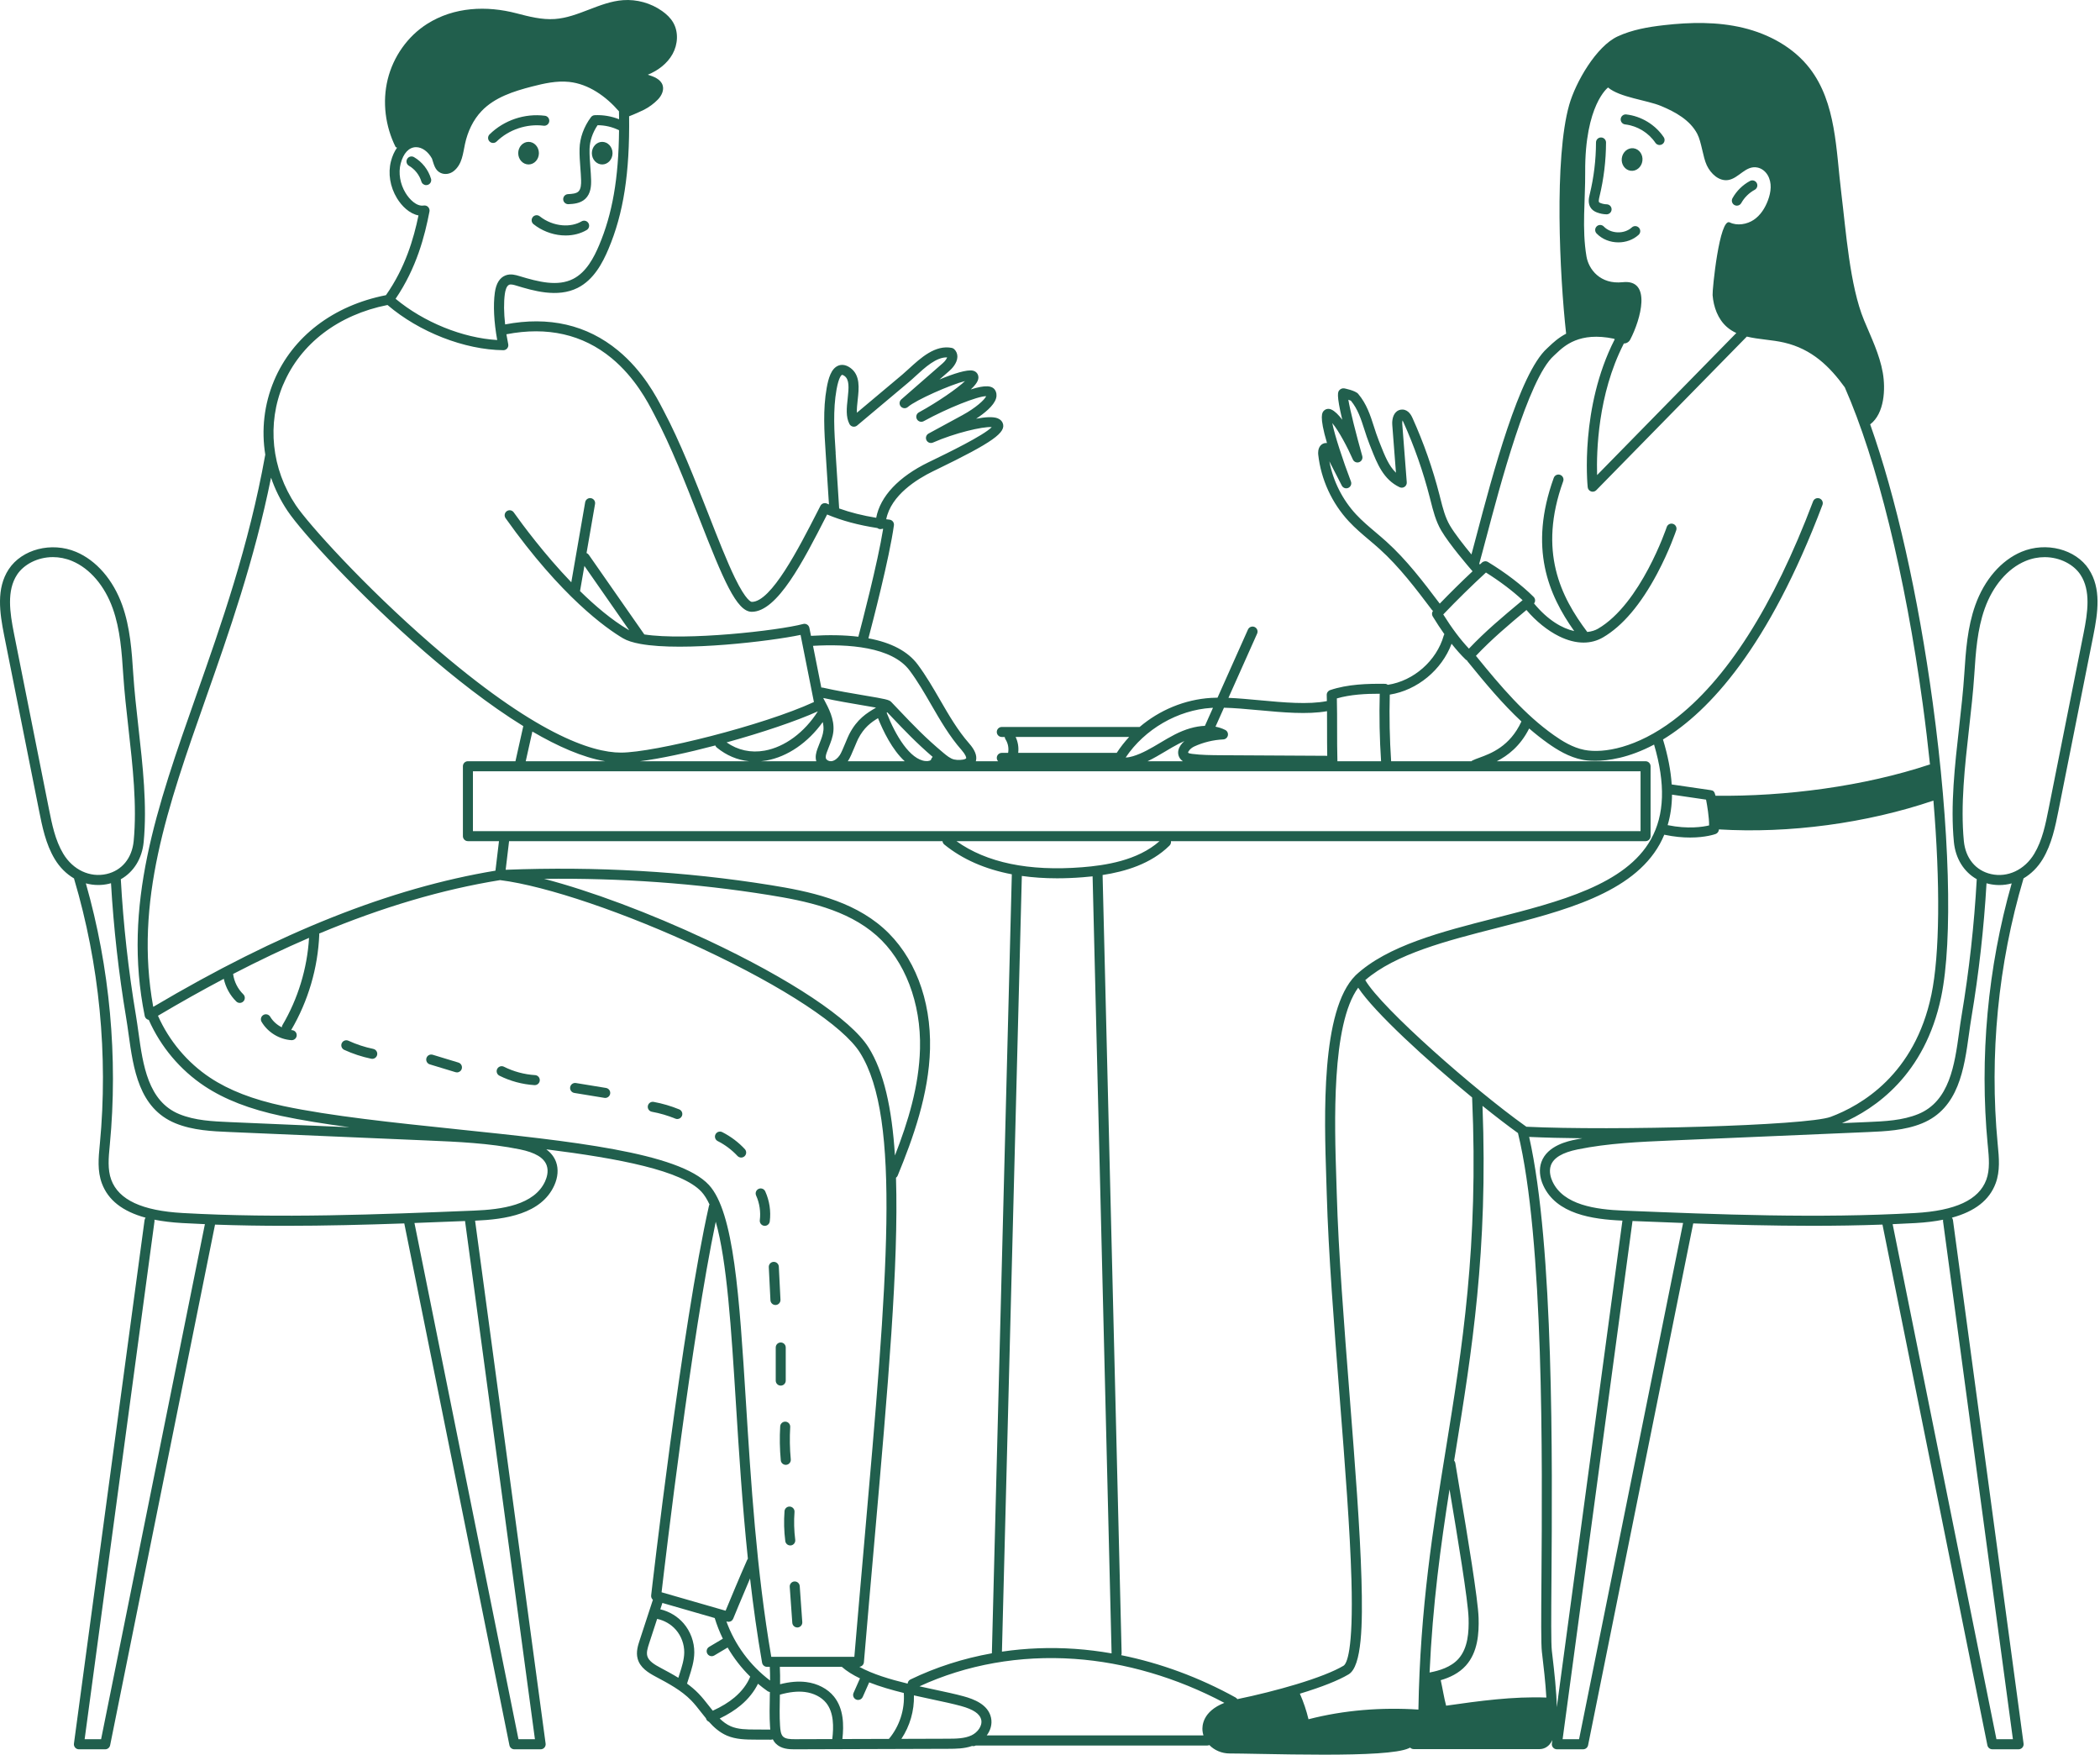 <?xml version="1.0" encoding="UTF-8"?> <svg xmlns="http://www.w3.org/2000/svg" width="316" height="264" viewBox="0 0 316 264" fill="none"><path d="M90.617 24.744C91.476 24.744 92.173 23.983 92.173 23.045C92.173 22.106 91.476 21.345 90.617 21.345C89.757 21.345 89.061 22.106 89.061 23.045C89.061 23.983 89.757 24.744 90.617 24.744Z" fill="#215F4D"></path><path d="M81.092 23.045C81.092 22.107 80.395 21.345 79.535 21.345C78.676 21.345 77.98 22.107 77.98 23.045C77.98 23.982 78.676 24.744 79.535 24.744C80.395 24.744 81.092 23.982 81.092 23.045Z" fill="#215F4D"></path><path d="M74.2 21.509C74.392 21.509 74.581 21.436 74.728 21.294C76.554 19.501 79.267 18.587 81.804 18.913C82.219 18.967 82.597 18.675 82.648 18.26C82.7 17.846 82.41 17.467 81.996 17.416C78.964 17.027 75.852 18.076 73.672 20.216C73.374 20.509 73.369 20.985 73.662 21.283C73.809 21.433 74.003 21.509 74.2 21.509Z" fill="#215F4D"></path><path d="M80.165 32.671C79.906 32.997 79.957 33.471 80.284 33.73C81.482 34.686 82.987 35.282 84.517 35.404C84.719 35.419 84.915 35.427 85.112 35.427C86.277 35.427 87.36 35.147 88.279 34.608C88.639 34.396 88.758 33.935 88.546 33.575C88.333 33.215 87.872 33.096 87.512 33.306C86.72 33.772 85.7 33.982 84.636 33.896C83.403 33.798 82.192 33.318 81.224 32.547C80.897 32.287 80.423 32.339 80.162 32.666L80.165 32.671Z" fill="#215F4D"></path><path d="M64.853 26.884C64.449 25.532 63.52 24.351 62.3 23.641C61.94 23.431 61.477 23.553 61.27 23.913C61.06 24.273 61.182 24.734 61.541 24.944C62.432 25.462 63.111 26.327 63.408 27.314C63.507 27.641 63.807 27.853 64.131 27.853C64.203 27.853 64.276 27.843 64.348 27.822C64.747 27.703 64.975 27.283 64.856 26.882L64.853 26.884Z" fill="#215F4D"></path><path d="M56.168 157.813C54.881 157.546 53.623 157.132 52.429 156.583C52.051 156.409 51.603 156.575 51.427 156.953C51.251 157.331 51.42 157.779 51.798 157.956C53.095 158.551 54.462 159.002 55.86 159.292C55.912 159.303 55.964 159.308 56.015 159.308C56.365 159.308 56.678 159.062 56.753 158.707C56.839 158.297 56.575 157.899 56.168 157.813Z" fill="#215F4D"></path><path d="M68.979 159.869L65.111 158.693C64.713 158.571 64.29 158.797 64.169 159.196C64.047 159.595 64.272 160.017 64.671 160.139L68.539 161.315C68.612 161.338 68.687 161.348 68.759 161.348C69.083 161.348 69.383 161.139 69.482 160.812C69.603 160.413 69.378 159.991 68.979 159.869Z" fill="#215F4D"></path><path d="M80.517 161.758C78.898 161.657 77.278 161.222 75.828 160.494C75.455 160.308 75.002 160.458 74.815 160.831C74.629 161.204 74.779 161.657 75.152 161.844C76.781 162.66 78.603 163.152 80.423 163.263C80.439 163.263 80.455 163.263 80.47 163.263C80.866 163.263 81.198 162.955 81.223 162.556C81.249 162.139 80.933 161.782 80.517 161.756V161.758Z" fill="#215F4D"></path><path d="M91.195 163.688L86.663 162.947C86.252 162.88 85.864 163.159 85.796 163.571C85.729 163.983 86.008 164.372 86.42 164.439L90.951 165.18C90.993 165.188 91.034 165.19 91.073 165.19C91.435 165.19 91.756 164.926 91.816 164.556C91.883 164.144 91.603 163.755 91.192 163.688H91.195Z" fill="#215F4D"></path><path d="M102.204 166.911C100.969 166.406 99.677 166.027 98.364 165.786C97.955 165.711 97.561 165.983 97.486 166.393C97.411 166.802 97.683 167.196 98.092 167.271C99.304 167.494 100.495 167.843 101.634 168.307C101.727 168.346 101.823 168.364 101.919 168.364C102.216 168.364 102.499 168.188 102.618 167.895C102.776 167.509 102.592 167.069 102.206 166.911H102.204Z" fill="#215F4D"></path><path d="M112.078 172.889C111.102 171.843 109.957 170.983 108.681 170.335C108.308 170.146 107.855 170.296 107.666 170.667C107.477 171.04 107.627 171.493 107.997 171.682C109.116 172.25 110.118 173.003 110.975 173.921C111.122 174.079 111.324 174.161 111.526 174.161C111.71 174.161 111.896 174.094 112.041 173.959C112.347 173.674 112.362 173.198 112.078 172.892V172.889Z" fill="#215F4D"></path><path d="M114.333 183.583C114.282 183.997 114.574 184.373 114.988 184.427C115.02 184.433 115.053 184.433 115.084 184.433C115.46 184.433 115.783 184.153 115.832 183.772C116.027 182.231 115.791 180.666 115.152 179.252C114.981 178.871 114.533 178.702 114.155 178.873C113.774 179.044 113.606 179.493 113.777 179.871C114.295 181.016 114.491 182.334 114.333 183.583Z" fill="#215F4D"></path><path d="M115.685 190.647L115.933 195.626C115.954 196.03 116.288 196.344 116.687 196.344C116.7 196.344 116.712 196.344 116.725 196.344C117.142 196.323 117.463 195.968 117.443 195.551L117.194 190.572C117.173 190.155 116.821 189.837 116.402 189.855C115.985 189.875 115.664 190.23 115.685 190.647Z" fill="#215F4D"></path><path d="M116.729 202.737V207.719C116.729 208.136 117.065 208.473 117.482 208.473C117.899 208.473 118.235 208.136 118.235 207.719V202.737C118.235 202.32 117.899 201.983 117.482 201.983C117.065 201.983 116.729 202.32 116.729 202.737Z" fill="#215F4D"></path><path d="M117.401 214.604C117.3 216.298 117.331 218.019 117.489 219.71C117.525 220.101 117.854 220.394 118.24 220.394C118.263 220.394 118.286 220.394 118.312 220.391C118.727 220.353 119.032 219.985 118.993 219.57C118.84 217.954 118.812 216.314 118.908 214.695C118.931 214.278 118.615 213.92 118.198 213.897C117.787 213.871 117.424 214.19 117.401 214.607V214.604Z" fill="#215F4D"></path><path d="M118.051 227.37C117.937 228.865 117.976 230.375 118.167 231.862C118.217 232.243 118.54 232.52 118.916 232.52C118.947 232.52 118.981 232.52 119.012 232.515C119.426 232.463 119.716 232.085 119.664 231.67C119.488 230.285 119.449 228.875 119.555 227.484C119.586 227.07 119.276 226.707 118.859 226.673C118.442 226.64 118.082 226.953 118.048 227.37H118.051Z" fill="#215F4D"></path><path d="M118.836 238.742L119.222 244.159C119.25 244.555 119.581 244.861 119.972 244.861C119.991 244.861 120.009 244.861 120.027 244.861C120.444 244.833 120.754 244.47 120.726 244.056L120.34 238.639C120.312 238.222 119.952 237.911 119.535 237.939C119.118 237.968 118.807 238.331 118.836 238.745V238.742Z" fill="#215F4D"></path><path d="M245.811 22.309C244.954 22.198 244.165 22.866 244.043 23.799C243.921 24.732 244.517 25.581 245.374 25.693C246.231 25.804 247.021 25.136 247.142 24.203C247.264 23.271 246.668 22.421 245.811 22.309Z" fill="#215F4D"></path><path d="M244.541 18.719C246.366 18.928 248.07 19.962 249.097 21.485C249.242 21.7 249.481 21.819 249.724 21.819C249.869 21.819 250.017 21.778 250.146 21.69C250.49 21.457 250.584 20.988 250.351 20.641C249.079 18.755 246.972 17.475 244.714 17.219C244.3 17.169 243.927 17.47 243.878 17.882C243.831 18.296 244.129 18.669 244.541 18.719Z" fill="#215F4D"></path><path d="M240.333 31.972C240.783 32.143 241.254 32.236 241.736 32.247C241.741 32.247 241.749 32.247 241.754 32.247C242.163 32.247 242.497 31.92 242.507 31.511C242.518 31.094 242.189 30.749 241.772 30.739C241.461 30.731 241.159 30.672 240.869 30.56C240.69 30.493 240.635 30.446 240.623 30.428C240.547 30.34 240.568 30.055 240.682 29.586C241.329 26.921 241.661 24.18 241.669 21.439C241.669 21.022 241.332 20.683 240.915 20.683C240.485 20.683 240.159 21.019 240.159 21.436C240.154 24.061 239.835 26.682 239.217 29.231C239.092 29.742 238.862 30.692 239.476 31.412C239.745 31.726 240.094 31.884 240.333 31.975V31.972Z" fill="#215F4D"></path><path d="M240.268 34.057C239.968 34.344 239.958 34.824 240.245 35.124C241.099 36.015 242.314 36.466 243.528 36.466C244.636 36.466 245.742 36.09 246.573 35.331C246.881 35.049 246.902 34.572 246.619 34.264C246.337 33.956 245.861 33.935 245.553 34.217C244.413 35.261 242.402 35.194 241.332 34.08C241.045 33.779 240.566 33.769 240.266 34.057H240.268Z" fill="#215F4D"></path><path d="M260.993 30.85C261.11 30.915 261.234 30.943 261.358 30.943C261.625 30.943 261.881 30.803 262.019 30.555C262.482 29.718 263.199 29.011 264.041 28.557C264.408 28.361 264.546 27.902 264.349 27.537C264.152 27.169 263.694 27.032 263.329 27.229C262.233 27.817 261.299 28.736 260.698 29.824C260.496 30.189 260.628 30.648 260.993 30.85Z" fill="#215F4D"></path><path d="M314.319 85.636C312.333 82.621 307.883 81.473 304.188 83.022C301.13 84.305 298.596 87.232 297.234 91.053C296.038 94.413 295.805 97.97 295.579 101.407C295.411 103.99 295.113 106.622 294.803 109.409C294.153 115.181 293.482 121.147 294.013 126.678C294.254 129.18 295.525 131.19 297.454 132.278C297.073 139.141 296.304 146.062 295.165 152.847C295.03 153.652 294.916 154.476 294.795 155.352C294.124 160.196 293.363 165.688 288.656 167.615C286.274 168.592 283.607 168.706 281.028 168.817L277.173 168.983C282.152 166.838 289.661 161.724 292.102 149.982C293.873 141.469 293.386 124.515 290.831 105.731C288.622 89.494 285.282 74.738 281.417 63.848C283.574 62.211 283.744 58.514 283.315 56.074C282.831 53.32 281.572 50.776 280.5 48.196C278.336 42.994 277.766 34.637 277.072 29.044C276.27 22.56 276.319 15.48 272.334 10.302C269.898 7.136 266.18 5.116 262.296 4.183C258.413 3.251 254.348 3.334 250.379 3.787C247.999 4.059 245.602 4.471 243.429 5.473C240.201 6.96 237.099 12.367 236.131 15.765C233.842 23.814 234.686 41.404 235.665 50.203C234.492 50.818 233.686 51.577 233.119 52.113C233.003 52.221 232.899 52.323 232.801 52.411C228.612 56.169 224.568 71.505 222.152 80.668C221.88 81.699 221.634 82.634 221.419 83.421C220.337 82.113 218.91 80.31 218.18 79.069C217.461 77.844 217.108 76.443 216.733 74.961L216.609 74.471C215.596 70.513 214.229 66.617 212.549 62.894C212.409 62.586 211.987 61.651 211.04 61.62C210.651 61.607 210.296 61.755 210.03 62.034C209.452 62.638 209.481 63.638 209.504 63.931L210.058 71.124C208.973 70.08 208.362 68.531 207.723 66.915C207.643 66.71 207.56 66.503 207.479 66.298C207.195 65.591 206.964 64.866 206.739 64.166C206.203 62.493 205.649 60.762 204.373 59.257C203.943 58.752 202.286 58.431 202.27 58.431C201.998 58.392 201.727 58.496 201.545 58.703C201.328 58.952 201.053 59.268 201.978 63.153C201.429 62.425 200.864 61.85 200.334 61.617C199.932 61.441 199.521 61.501 199.233 61.778C198.974 62.027 198.459 62.516 199.681 66.656C199.627 66.651 199.57 66.648 199.51 66.651C199.194 66.664 198.91 66.803 198.702 67.044C198.309 67.503 198.335 68.156 198.363 68.412C198.78 72.135 200.414 75.694 202.964 78.437C203.914 79.461 204.984 80.365 206.017 81.238C206.542 81.683 207.086 82.142 207.601 82.606C210.584 85.3 213.067 88.584 215.467 91.76C215.514 91.82 215.568 91.869 215.628 91.913C215.451 92.157 215.433 92.486 215.594 92.747C216.176 93.706 216.764 94.597 217.347 95.421C217.305 95.486 217.269 95.553 217.246 95.63C216.174 99.41 212.725 102.444 208.844 103.034C208.717 102.941 208.567 102.886 208.406 102.886C205.807 102.85 202.793 102.936 200.155 103.829C199.839 103.936 199.632 104.236 199.642 104.568C199.653 104.868 199.658 105.176 199.665 105.482C196.88 106.037 193.169 105.692 189.571 105.358C187.921 105.205 186.326 105.057 184.851 104.995L189.167 95.333C189.338 94.952 189.167 94.506 188.786 94.335C188.405 94.167 187.96 94.335 187.789 94.716L183.209 104.969C182.87 104.974 182.539 104.982 182.218 105.003C178.261 105.249 174.476 106.837 171.488 109.376H150.747C150.33 109.376 149.993 109.712 149.993 110.13C149.993 110.547 150.33 110.883 150.747 110.883H151.189C151.2 111.005 151.234 111.124 151.303 111.233C151.687 111.832 151.826 112.578 151.697 113.274H150.747C150.33 113.274 149.993 113.611 149.993 114.028C149.993 114.225 150.068 114.401 150.193 114.533H146.837C146.85 114.489 146.863 114.448 146.871 114.406C147.031 113.676 146.685 112.821 145.846 111.868C144.116 109.904 142.762 107.562 141.452 105.298C140.421 103.519 139.357 101.677 138.099 99.988C136.621 98.001 134.135 96.682 130.676 96.04C131.269 93.794 133.83 83.978 134.513 79.038C134.542 78.839 134.487 78.634 134.363 78.474C134.239 78.313 134.055 78.209 133.855 78.186C133.687 78.165 133.521 78.145 133.356 78.124C134.075 74.497 138.006 72.07 140.393 70.909L140.965 70.632C149.359 66.56 151.487 65.055 150.874 63.622C150.781 63.407 150.576 63.115 150.123 62.936C149.439 62.666 148.243 62.744 146.881 63.001C148.049 62.236 149.556 61.066 149.882 59.941C150.037 59.405 149.908 58.996 149.771 58.75C149.336 57.97 148.233 57.908 146.081 58.594C147.21 57.537 147.355 56.921 147.153 56.392C147.083 56.211 146.897 55.892 146.415 55.77C145.553 55.556 143.482 56.216 141.366 57.102L142.866 55.794C143.14 55.556 144.036 54.698 144.064 53.701C144.077 53.255 143.917 52.856 143.601 52.545C143.497 52.442 143.365 52.372 143.22 52.343C140.73 51.846 138.531 53.861 136.763 55.48C136.411 55.802 136.079 56.107 135.777 56.361L128.941 62.099C128.913 61.514 128.99 60.832 129.063 60.161C129.257 58.415 129.477 56.436 127.955 55.346C127.17 54.784 126.536 54.856 126.14 55.014C125.058 55.455 124.654 56.947 124.4 58.351C123.812 61.609 124.035 64.99 124.25 68.262L124.739 75.899C124.636 75.855 124.535 75.811 124.431 75.764C124.066 75.601 123.634 75.751 123.452 76.109L122.963 77.064C120.213 82.437 116.058 90.556 113.135 90.556C113.054 90.556 112.296 90.455 110.579 86.924C109.383 84.46 108.032 81.015 106.605 77.368C104.596 72.238 102.32 66.425 99.879 61.832C99.819 61.721 99.752 61.591 99.677 61.444C98.809 59.768 96.777 55.846 93.002 52.734C88.316 48.869 82.599 47.551 76.01 48.81C75.813 47.059 75.794 45.463 75.968 44.214C76.03 43.771 76.198 43.007 76.623 42.841C76.887 42.74 77.291 42.846 77.718 42.979C80.17 43.722 83.875 44.849 86.923 43.313C89.359 42.085 90.677 39.549 91.554 37.476C93.82 32.122 94.767 26.078 94.666 17.496C95.503 17.18 96.738 16.602 96.924 16.506C97.675 16.118 98.392 15.597 98.996 14.973C99.547 14.403 99.951 13.579 99.71 12.823C99.423 11.918 98.39 11.52 97.481 11.24C99.011 10.621 100.409 9.569 101.209 8.121C102.007 6.675 102.126 4.81 101.295 3.383C100.891 2.689 100.29 2.126 99.635 1.663C97.944 0.463 95.829 -0.127 93.76 0.023C90.2 0.282 87.036 2.616 83.474 2.862C81.537 2.994 79.619 2.499 77.739 2.007C73.242 0.829 68.328 1.023 64.268 3.6C61.319 5.471 59.175 8.543 58.341 11.937C57.508 15.33 57.974 19.009 59.538 22.133C59.607 22.169 59.677 22.198 59.747 22.218C59.351 22.773 59.038 23.457 58.831 24.26C58.362 26.078 58.691 28.107 59.737 29.827C60.446 30.992 61.606 32.153 62.973 32.412C62.246 35.917 60.99 40.264 58.077 44.411C50.157 45.965 44.031 50.639 41.238 57.273C39.741 60.832 39.316 64.687 39.92 68.422C39.915 68.441 39.909 68.456 39.904 68.472C37.455 82.116 33.261 94.03 29.561 104.542C23.575 121.548 18.404 136.234 21.778 152.855C21.827 153.096 21.988 153.295 22.213 153.396C22.27 153.422 22.329 153.438 22.389 153.448C24.17 157.479 27.116 160.991 30.791 163.424C33.807 165.421 37.571 166.882 42.302 167.892C45.362 168.545 48.868 169.102 52.599 169.6L34.604 168.828C32.026 168.716 29.356 168.602 26.977 167.626C22.27 165.696 21.509 160.206 20.838 155.362C20.716 154.489 20.602 153.663 20.468 152.857C19.328 146.07 18.559 139.151 18.179 132.289C20.108 131.201 21.379 129.19 21.62 126.688C22.151 121.157 21.48 115.191 20.83 109.42C20.517 106.632 20.222 104 20.053 101.418C19.828 97.98 19.595 94.426 18.399 91.064C17.037 87.245 14.502 84.318 11.445 83.033C7.75 81.481 3.299 82.629 1.313 85.647C-0.579 88.522 -0.064 92.141 0.625 95.599L5.881 121.984C6.349 124.331 6.877 126.991 8.234 129.247C8.99 130.506 9.995 131.496 11.139 132.164C11.144 132.188 11.147 132.211 11.152 132.234C14.953 145.021 16.294 158.8 15.028 172.079L15.007 172.294C14.823 174.2 14.634 176.172 15.331 178.045C16.263 180.555 18.433 182.265 21.91 183.21C21.83 183.314 21.77 183.435 21.752 183.575L11.126 262.334C11.098 262.549 11.162 262.767 11.305 262.933C11.447 263.096 11.654 263.192 11.872 263.192H15.831C16.191 263.192 16.499 262.938 16.571 262.586L32.357 184.249C35.878 184.376 39.407 184.43 42.939 184.43C48.925 184.43 54.906 184.277 60.835 184.07L76.657 262.586C76.727 262.938 77.037 263.192 77.397 263.192H81.356C81.573 263.192 81.781 263.098 81.923 262.933C82.065 262.769 82.133 262.552 82.102 262.334L71.489 183.658C76.028 183.467 81.452 182.676 83.409 178.345C83.955 177.135 84.054 175.895 83.683 174.851C83.391 174.024 82.845 173.4 82.21 172.923C93.224 174.309 102.597 176.112 105.554 179.309C105.999 179.791 106.4 180.436 106.765 181.221C106.729 181.285 106.696 181.355 106.68 181.43C102.641 199.331 98.027 239.636 97.983 240.04C97.955 240.297 98.058 240.538 98.245 240.698L96.249 246.802C96.008 247.535 95.679 248.54 95.946 249.545C96.308 250.913 97.551 251.672 98.688 252.275C100.585 253.286 102.548 254.33 104.024 255.853C104.536 256.381 104.997 256.969 105.484 257.594C105.727 257.905 105.973 258.221 106.23 258.526C106.24 258.568 106.25 258.609 106.268 258.648C106.349 258.84 106.501 258.977 106.677 259.05C107.433 259.899 108.285 260.658 109.38 261.13C110.758 261.723 112.262 261.728 113.588 261.736L116.001 261.746H116.003C116.104 261.746 116.2 261.725 116.288 261.689C116.405 261.92 116.552 262.143 116.749 262.339C117.547 263.145 118.725 263.192 119.501 263.192C119.553 263.192 119.602 263.192 119.651 263.192C122.559 263.179 126.86 263.168 131.163 263.155C135.466 263.143 139.769 263.132 142.677 263.119C143.813 263.114 145.082 263.109 146.278 262.692C146.338 262.707 146.4 262.718 146.464 262.718C146.599 262.718 146.723 262.684 146.832 262.622H181.671C181.78 262.622 181.883 262.599 181.977 262.554C182.735 263.329 183.836 263.819 185.034 263.819C186.029 263.819 187.6 263.85 189.42 263.883C192.771 263.948 196.116 264 199.181 264C205.315 264 210.328 263.79 211.992 263.034C212.055 263.005 212.122 262.972 212.189 262.933C212.326 263.075 212.518 263.163 212.73 263.163H231.649C232.237 263.163 232.76 262.922 233.164 262.469C233.329 262.282 233.472 262.06 233.596 261.803L233.523 262.332C233.495 262.547 233.56 262.764 233.702 262.93C233.844 263.093 234.052 263.189 234.269 263.189H238.228C238.588 263.189 238.896 262.935 238.968 262.583L254.79 184.068C260.719 184.275 266.7 184.428 272.686 184.428C276.215 184.428 279.744 184.373 283.268 184.246L299.054 262.583C299.124 262.935 299.434 263.189 299.794 263.189H303.753C303.971 263.189 304.178 263.096 304.32 262.93C304.463 262.767 304.53 262.549 304.499 262.332L293.873 183.573C293.855 183.433 293.795 183.311 293.715 183.207C297.195 182.262 299.362 180.555 300.297 178.042C300.993 176.169 300.804 174.198 300.62 172.291L300.6 172.076C299.334 158.795 300.675 145.018 304.475 132.232C304.483 132.208 304.483 132.185 304.489 132.159C305.633 131.488 306.637 130.501 307.393 129.242C308.748 126.986 309.278 124.325 309.747 121.978L315.003 95.594C315.692 92.136 316.207 88.517 314.314 85.642L314.319 85.636ZM290.624 149.671C288.125 161.673 280.055 166.33 275.467 168.04C271.876 169.377 242.552 170.149 229.686 169.524C229.66 169.506 229.632 169.486 229.606 169.467C229.554 169.416 229.492 169.374 229.427 169.341C221.947 164.007 207.948 151.741 205.439 147.466C210.009 143.508 217.761 141.529 225.264 139.615C235.281 137.058 245.638 134.415 249.757 126.996C250.011 126.538 250.234 126.064 250.436 125.582C250.449 125.584 250.459 125.592 250.474 125.595C251.937 125.906 253.229 126.012 254.319 126.012C256.678 126.012 258.076 125.509 258.159 125.478C258.42 125.382 258.607 125.149 258.646 124.875C258.648 124.846 258.651 124.815 258.653 124.787C269.227 125.432 280.889 123.864 290.934 120.453C291.973 132.978 291.895 143.568 290.626 149.671H290.624ZM232.019 248.55L232.058 248.874C232.268 250.643 232.56 253.107 232.69 255.407C227.675 255.216 222.574 255.92 217.608 256.63C217.303 255.508 217.075 254.037 216.795 252.793C218.136 252.405 219.534 251.755 220.57 250.605C222.395 248.576 222.556 245.714 222.494 243.444C222.416 240.636 220.769 230.787 219.679 224.272C219.408 222.648 219.169 221.218 218.993 220.138C218.97 219.99 218.903 219.86 218.812 219.757C218.892 219.262 218.973 218.767 219.053 218.275C221.45 203.473 223.925 188.179 223.081 166.385C225.057 167.973 226.893 169.382 228.418 170.475C232.325 186.482 232.084 219.661 231.952 237.535C231.908 243.46 231.879 247.374 232.019 248.55ZM185.928 255.399C180.452 252.371 174.605 250.219 168.72 249.032C168.759 248.939 168.78 248.835 168.777 248.726L165.914 131.651C169.3 131.133 173.182 129.996 175.988 127.216C176.169 127.038 176.239 126.792 176.2 126.558H247.618C248.035 126.558 248.372 126.222 248.372 125.805V115.287C248.372 114.87 248.035 114.533 247.618 114.533H225.233C226.864 113.699 228.752 112.287 230.103 109.604C231.017 110.396 231.965 111.148 232.956 111.85C234.282 112.787 236.071 113.912 238.145 114.316C238.445 114.373 239.09 114.471 240.027 114.471C241.943 114.471 245.074 114.054 248.898 112.026C250.63 117.914 250.48 122.582 248.434 126.266C244.631 133.115 234.595 135.677 224.889 138.154C216.963 140.177 208.769 142.267 203.984 146.746C203.984 146.746 203.979 146.751 203.979 146.754C203.976 146.757 203.971 146.759 203.969 146.764C198.746 151.982 199.264 167.918 199.575 177.441C199.601 178.205 199.624 178.923 199.642 179.586C199.893 188.49 200.756 199.53 201.589 210.208C202.392 220.472 203.148 230.168 203.36 237.686C203.666 248.537 202.625 250.348 202.161 250.623C200.719 251.48 198.265 252.444 195.062 253.413C192.351 254.231 189.053 255.063 186.236 255.635C186.22 255.638 186.205 255.643 186.189 255.646C186.124 255.547 186.039 255.462 185.928 255.402V255.399ZM136.577 253.309C133.915 252.664 131.271 251.871 129.306 250.781C129.671 250.752 129.966 250.465 129.998 250.094C130.528 243.804 131.046 237.906 131.549 232.202C133.638 208.41 135.233 190.22 134.826 177.198C134.935 177.117 135.026 177.011 135.08 176.876C137.387 171.278 139.772 164.636 139.945 157.826C140.134 150.383 137.566 143.749 132.897 139.622C128.136 135.415 121.653 134.086 115.949 133.169C103.097 131.102 89.69 130.33 76.09 130.864L76.605 126.558H141.822C141.843 126.75 141.936 126.931 142.097 127.064C144.828 129.286 148.228 130.778 152.256 131.543L149.253 248.726C149.253 248.726 149.253 248.739 149.253 248.747C144.965 249.514 140.838 250.832 136.999 252.687C136.747 252.809 136.597 253.05 136.577 253.309ZM91.044 114.531H79.111L80.108 110.065C83.93 112.298 87.694 113.961 91.044 114.531ZM132.118 108.052C132.882 109.961 134.249 112.806 136.139 114.533H127.569C127.587 114.505 127.61 114.482 127.629 114.453C127.898 114.052 128.219 113.305 128.638 112.295C128.83 111.837 129.009 111.407 129.12 111.184C130.005 109.446 131.103 108.666 132.118 108.052ZM140.09 114.316C140.064 114.409 139.73 114.549 139.261 114.505C136.944 114.277 134.769 110.699 133.42 107.239C133.452 107.215 133.483 107.192 133.514 107.169C133.708 107.371 133.897 107.573 134.083 107.767C136.186 109.979 137.884 111.764 140.344 113.878C140.24 113.976 140.147 114.116 140.093 114.316H140.09ZM131.704 106.539C130.482 107.262 128.962 108.161 127.774 110.497C127.636 110.769 127.453 111.207 127.243 111.712C126.963 112.383 126.583 113.3 126.375 113.606C126.034 114.114 125.594 114.448 125.166 114.518C125.12 114.526 125.073 114.528 125.027 114.528H125.019C124.682 114.528 124.351 114.342 124.276 114.09C124.203 113.849 124.304 113.505 124.413 113.199C124.506 112.94 124.607 112.681 124.711 112.422C125.014 111.663 125.327 110.876 125.407 109.997C125.568 108.194 124.695 106.555 123.991 105.239C123.973 105.205 123.949 105.174 123.926 105.143L123.9 105.019C125.946 105.464 128.092 105.827 129.842 106.122C130.513 106.236 131.227 106.355 131.823 106.464C131.782 106.487 131.743 106.511 131.701 106.536L131.704 106.539ZM123.905 109.868C123.846 110.526 123.587 111.179 123.313 111.868C123.204 112.137 123.092 112.417 122.994 112.699C122.805 113.236 122.637 113.873 122.834 114.531C122.834 114.531 122.834 114.531 122.834 114.533H114.528C114.792 114.507 115.056 114.471 115.323 114.425C118.507 113.855 121.591 111.728 123.804 108.637C123.9 109.047 123.944 109.461 123.908 109.871L123.905 109.868ZM123.067 107.024C121.057 110.194 118.095 112.391 115.053 112.938C112.99 113.308 111.027 112.878 109.336 111.699C114.649 110.231 119.874 108.477 123.067 107.024ZM107.638 112.158C107.682 112.28 107.757 112.391 107.863 112.476C109.316 113.663 110.96 114.355 112.715 114.531H96.321C99.394 114.14 103.477 113.256 107.638 112.158ZM124.977 116.041C124.977 116.041 125.001 116.041 125.014 116.041C125.024 116.041 125.037 116.041 125.047 116.041H246.865V125.048H71.165V116.041H124.977ZM177.321 112.87C177.213 113.37 177.332 113.857 177.663 114.241C177.764 114.357 177.878 114.451 177.995 114.531H172.684C173.614 114.09 174.494 113.564 175.356 113.052C176.043 112.642 176.749 112.22 177.459 111.857C177.684 111.743 177.94 111.619 178.225 111.497C177.795 111.868 177.441 112.344 177.324 112.87H177.321ZM162.82 130.483C154.801 131.115 148.453 129.794 143.924 126.558H174.481C171.152 129.504 166.268 130.211 162.82 130.483ZM130.691 157.587C128.035 153.349 118.95 147.303 106.387 141.41C97.709 137.338 88.805 134.029 81.882 132.226C93.416 132.087 104.767 132.9 115.711 134.659C121.205 135.542 127.442 136.814 131.901 140.754C136.17 144.526 138.614 150.894 138.438 157.787C138.296 163.416 136.636 168.799 134.668 173.851C134.207 166.641 132.988 161.25 130.694 157.587H130.691ZM153.761 131.791C155.428 132.024 157.194 132.146 159.06 132.146C160.311 132.146 161.603 132.094 162.939 131.988C163.405 131.952 163.899 131.908 164.41 131.851L167.268 248.76C165.437 248.441 163.604 248.211 161.782 248.084C158.056 247.825 154.361 247.97 150.768 248.498L153.761 131.789V131.791ZM251.601 119.559L256.722 120.308C256.89 121.155 257.196 123.025 257.178 124.188C256.266 124.408 254.032 124.774 250.94 124.147C251.365 122.725 251.585 121.196 251.598 119.556L251.601 119.559ZM221.518 165.115C222.512 187.469 219.998 203.007 217.564 218.034C215.659 229.79 213.691 241.947 213.437 257.215C207.886 256.855 202.252 257.288 196.898 258.671C196.584 257.353 196.147 256.065 195.601 254.824C198.912 253.817 201.38 252.84 202.93 251.918C204.955 250.718 205.059 244.346 204.87 237.642C204.657 230.085 203.899 220.373 203.094 210.089C202.26 199.429 201.4 188.407 201.149 179.542C201.131 178.876 201.108 178.156 201.082 177.389C200.813 169.144 200.326 154.14 204.375 148.604C206.811 152.298 214.693 159.512 221.518 165.115ZM218.193 224.521C219.275 230.994 220.914 240.781 220.987 243.486C221.041 245.475 220.917 247.965 219.449 249.594C218.333 250.835 216.578 251.366 215.117 251.638C215.581 241.4 216.793 232.536 218.118 224.088C218.141 224.231 218.165 224.373 218.191 224.518L218.193 224.521ZM238.533 25.897C238.469 15.763 241.974 13.165 241.974 13.165C243.763 14.667 247.787 15.05 249.944 15.944C252.1 16.838 254.296 18.058 255.389 20.123C256.041 21.353 256.24 23.628 256.838 24.887C257.437 26.146 258.674 27.301 260.051 27.086C261.657 26.835 262.677 24.855 264.437 25.203C265.09 25.33 265.641 25.765 265.983 26.335C266.682 27.508 266.493 28.904 266.04 30.127C265.613 31.28 264.927 32.376 263.909 33.067C262.892 33.759 261.387 34.01 260.287 33.464C258.739 32.694 257.646 43.626 257.706 44.396C257.845 46.183 258.501 48.002 259.844 49.185C260.282 49.571 260.763 49.867 261.274 50.105C253.856 57.672 243.756 67.977 240.325 71.479C240.221 67.933 240.439 59.369 244.294 51.797C244.312 51.76 244.325 51.724 244.336 51.688C244.729 51.68 245.11 51.473 245.309 51.092C246.881 48.087 248.605 41.976 244.18 42.458C240.788 42.828 239.054 40.507 238.728 38.588C238.018 34.407 238.562 30.137 238.533 25.897ZM223.607 81.049C225.665 73.238 229.95 56.988 233.806 53.53C233.912 53.434 234.028 53.325 234.153 53.206C235.408 52.02 237.666 49.888 242.829 50.955C242.883 50.983 242.937 51.014 242.989 51.043C242.976 51.064 242.961 51.084 242.948 51.108C237.754 61.304 238.862 72.819 238.911 73.303C238.942 73.593 239.137 73.842 239.414 73.938C239.494 73.966 239.579 73.979 239.662 73.979C239.862 73.979 240.056 73.899 240.201 73.754C240.201 73.754 253.773 59.902 262.855 50.641C264.65 51.079 266.643 51.118 268.461 51.54C272.676 52.517 275.335 55.162 277.595 58.276C282.427 69.241 286.683 86.504 289.327 105.933C289.754 109.067 290.119 112.145 290.43 115.142L290.404 115.013C280.461 118.323 268.642 119.852 258.146 119.725C257.983 119.062 257.809 118.94 257.439 118.885L251.551 118.025C251.417 115.945 250.979 113.694 250.239 111.259C257.206 107.026 266.128 97.413 274.237 75.969C274.385 75.578 274.188 75.142 273.8 74.995C273.409 74.847 272.974 75.044 272.826 75.432C266.83 91.286 259.754 102.371 251.795 108.376C246.314 112.51 241.299 113.388 238.43 112.831C236.636 112.484 235.025 111.464 233.824 110.614C229.435 107.513 225.909 103.373 222.092 98.674C224.49 96.138 227.022 94.009 229.694 91.778C231.113 93.457 232.871 94.877 234.603 95.731C235.887 96.364 237.125 96.68 238.285 96.68C239.336 96.68 240.32 96.421 241.213 95.9C244.149 94.19 246.896 90.95 249.384 86.266C251.217 82.815 252.193 79.896 252.235 79.774C252.367 79.378 252.152 78.95 251.756 78.821C251.36 78.689 250.933 78.904 250.803 79.3C250.764 79.414 246.907 90.841 240.454 94.597C240.032 94.843 239.486 95.019 238.849 95.084C234.865 89.794 231.416 82.958 235.222 72.409C235.364 72.018 235.16 71.585 234.769 71.443C234.375 71.3 233.945 71.505 233.803 71.896C230 82.437 232.998 89.481 236.882 94.949C235.079 94.543 232.941 93.333 230.839 90.799C230.932 90.677 230.989 90.53 230.994 90.372C231.004 90.159 230.924 89.955 230.774 89.805C228.99 88.027 226.548 86.162 223.902 84.554C223.617 84.38 223.25 84.416 223.001 84.642C222.898 84.737 222.794 84.833 222.691 84.929C222.662 84.895 222.628 84.859 222.592 84.815C222.859 83.87 223.203 82.561 223.604 81.049H223.607ZM208.608 81.479C208.075 80.997 207.521 80.531 206.988 80.077C205.988 79.233 204.955 78.36 204.064 77.401C202.004 75.184 200.598 72.381 200.036 69.407L201.908 73.059C202.092 73.417 202.519 73.567 202.886 73.404C203.251 73.241 203.427 72.821 203.285 72.445C202.058 69.223 200.831 65.472 200.476 63.653C201.481 64.858 202.788 67.34 203.573 69.13C203.733 69.492 204.145 69.671 204.518 69.536C204.89 69.402 205.097 69.003 204.989 68.619C204.07 65.363 203.153 61.736 202.892 60.141C203.052 60.193 203.195 60.247 203.277 60.288C204.321 61.55 204.797 63.037 205.302 64.612C205.535 65.337 205.776 66.088 206.079 66.847C206.159 67.049 206.239 67.252 206.32 67.456C207.234 69.767 208.176 72.158 210.61 73.306C210.853 73.42 211.138 73.396 211.361 73.243C211.581 73.091 211.705 72.832 211.684 72.565L211.008 63.801C210.99 63.578 211.014 63.387 211.045 63.254C211.081 63.314 211.122 63.394 211.172 63.503C212.818 67.145 214.154 70.959 215.143 74.831L215.268 75.318C215.651 76.839 216.047 78.412 216.875 79.823C218.097 81.903 221.002 85.281 221.585 85.952C219.899 87.533 218.25 89.159 216.648 90.82C214.209 87.592 211.687 84.258 208.603 81.473L208.608 81.479ZM223.602 86.141C225.678 87.442 227.597 88.89 229.114 90.302L228.853 90.519C226.116 92.804 223.522 94.97 221.041 97.589C219.773 96.252 218.476 94.527 217.176 92.447C219.242 90.284 221.399 88.167 223.599 86.141H223.602ZM218.424 96.853C219.131 97.744 219.835 98.54 220.534 99.218C220.593 99.278 220.666 99.322 220.741 99.358C220.767 99.413 220.798 99.465 220.837 99.514C223.542 102.848 226.106 105.91 228.938 108.552C227.203 112.316 224.34 113.368 222.6 114.005C222.201 114.15 221.857 114.277 221.572 114.417C221.51 114.448 221.456 114.487 221.406 114.531H209.333C209.108 111.207 209.041 107.842 209.129 104.508C213.269 103.855 216.969 100.78 218.429 96.853H218.424ZM207.617 104.379C207.526 107.754 207.593 111.163 207.819 114.531H201.25C201.206 112.958 201.203 111.311 201.203 109.71C201.203 108.179 201.203 106.604 201.165 105.081C203.213 104.487 205.519 104.373 207.617 104.376V104.379ZM189.428 106.853C193.022 107.187 196.724 107.529 199.684 107.003C199.691 107.907 199.691 108.816 199.691 109.712C199.691 111.034 199.691 112.388 199.717 113.715C197.447 113.702 194.749 113.686 192.046 113.673C189.071 113.658 186.096 113.642 183.696 113.627C182.264 113.616 180.786 113.609 179.364 113.422C179.048 113.381 178.859 113.326 178.802 113.261C178.789 113.248 178.787 113.238 178.784 113.236C178.753 113.101 179.118 112.578 179.719 112.306C181.073 111.686 182.575 111.321 184.064 111.251C184.405 111.236 184.695 110.99 184.765 110.653C184.835 110.316 184.672 109.974 184.364 109.821C183.908 109.593 183.419 109.433 182.904 109.332L184.177 106.48C185.775 106.518 187.561 106.682 189.423 106.855L189.428 106.853ZM182.308 106.503C182.378 106.498 182.453 106.498 182.523 106.495L181.311 109.207C179.905 109.259 178.362 109.697 176.767 110.516C176.017 110.902 175.286 111.334 174.582 111.756C173.215 112.572 171.921 113.342 170.489 113.777C170.067 113.904 169.712 113.966 169.386 113.969C172.236 109.718 177.205 106.821 182.308 106.503ZM152.826 110.878H169.909C169.223 111.619 168.596 112.42 168.042 113.269H153.217C153.313 112.456 153.181 111.619 152.828 110.878H152.826ZM136.882 100.887C138.089 102.506 139.132 104.309 140.139 106.052C141.486 108.381 142.878 110.787 144.706 112.862C145.26 113.492 145.421 113.943 145.39 114.08C145.385 114.098 145.335 114.147 145.219 114.199C144.877 114.352 144.095 114.386 143.583 114.272C143 114.142 142.449 113.679 141.959 113.272C139.202 110.964 137.511 109.187 135.173 106.728C134.834 106.371 134.482 106 134.112 105.614C133.793 105.28 133.26 105.169 130.093 104.638C128.24 104.327 125.93 103.938 123.802 103.456C123.729 103.441 123.657 103.438 123.587 103.443L122.339 97.169C127.59 96.864 134.208 97.296 136.882 100.889V100.887ZM125.749 68.153C125.539 64.975 125.324 61.687 125.878 58.61C126.225 56.688 126.624 56.436 126.699 56.405C126.738 56.39 126.865 56.418 127.067 56.563C127.815 57.099 127.745 58.265 127.553 59.985C127.403 61.33 127.251 62.718 127.823 63.798C127.929 64.001 128.12 64.143 128.346 64.187C128.568 64.231 128.801 64.171 128.975 64.024L136.734 57.509C137.063 57.234 137.405 56.918 137.77 56.584C139.173 55.299 140.89 53.714 142.521 53.771C142.451 53.973 142.239 54.317 141.864 54.646L135.624 60.094C135.311 60.369 135.277 60.845 135.551 61.159C135.826 61.472 136.302 61.506 136.615 61.231C137.827 60.174 143.029 57.882 145.206 57.335C144.038 58.462 141.087 60.496 138.327 62.011C138.309 62.021 138.288 62.032 138.27 62.042C137.905 62.242 137.77 62.7 137.972 63.068C138.174 63.436 138.63 63.568 138.995 63.368C139.01 63.358 139.028 63.35 139.047 63.34C142.604 61.392 147.107 59.607 148.378 59.607C148.383 59.607 148.391 59.607 148.396 59.607C148.168 60.143 146.837 61.369 144.82 62.464L139.727 65.231C139.373 65.425 139.233 65.863 139.409 66.228C139.588 66.591 140.02 66.749 140.39 66.586C143.603 65.166 147.881 64.143 149.237 64.262C148.023 65.519 142.488 68.205 140.292 69.27L139.717 69.549C135.212 71.741 132.457 74.678 131.846 77.904C129.788 77.567 127.96 77.106 126.267 76.5C126.267 76.476 126.272 76.453 126.269 76.427L125.739 68.153H125.749ZM64.426 31.143C64.255 30.966 64.006 30.884 63.763 30.922C62.696 31.099 61.619 30.011 61.024 29.026C60.2 27.674 59.926 26.026 60.288 24.622C60.692 23.058 61.531 22.154 62.587 22.143C62.595 22.143 62.603 22.143 62.608 22.143C63.527 22.143 64.421 22.809 65.001 23.858C65.288 24.695 65.428 25.617 66.313 26.021C66.973 26.322 67.753 26.174 68.312 25.71C69.56 24.677 69.656 23.102 69.972 21.654C70.368 19.82 71.181 18.048 72.48 16.693C74.445 14.641 77.293 13.729 80.043 13.02C81.874 12.548 83.759 12.126 85.638 12.323C88.561 12.628 91.184 14.491 93.142 16.75C93.149 17.154 93.155 17.548 93.157 17.942C91.995 17.483 90.742 17.27 89.491 17.33C89.266 17.34 89.059 17.452 88.924 17.633C87.857 19.061 87.249 20.747 87.21 22.382C87.187 23.345 87.259 24.304 87.329 25.234C87.376 25.845 87.422 26.477 87.44 27.091C87.459 27.703 87.427 28.451 87.037 28.816C86.708 29.125 86.104 29.176 85.465 29.21C85.048 29.231 84.727 29.586 84.748 30.003C84.768 30.407 85.102 30.72 85.501 30.72C85.514 30.72 85.527 30.72 85.54 30.72C86.244 30.684 87.306 30.632 88.064 29.925C88.898 29.148 88.973 27.982 88.947 27.052C88.929 26.402 88.88 25.752 88.831 25.125C88.761 24.192 88.694 23.314 88.714 22.426C88.743 21.211 89.17 19.949 89.921 18.838C91.039 18.838 92.147 19.099 93.152 19.597C93.082 26.868 92.147 32.174 90.156 36.888C89.38 38.722 88.235 40.958 86.237 41.966C83.922 43.134 81.089 42.429 78.148 41.536C77.628 41.378 76.843 41.139 76.074 41.435C75.199 41.772 74.655 42.637 74.464 44.007C74.197 45.916 74.324 48.429 74.818 51.159C69.614 50.851 63.773 48.486 59.527 44.955C62.683 40.318 63.913 35.523 64.625 31.819C64.672 31.578 64.597 31.327 64.426 31.15V31.143ZM42.628 57.843C45.215 51.698 50.918 47.357 58.31 45.888C63.082 49.963 69.876 52.623 75.735 52.69H75.743C75.748 52.69 75.75 52.69 75.756 52.69C75.805 52.69 75.852 52.685 75.898 52.675C75.906 52.675 75.914 52.67 75.919 52.667C75.96 52.657 76.002 52.646 76.038 52.628C76.059 52.62 76.077 52.608 76.095 52.597C76.118 52.584 76.144 52.574 76.165 52.558C76.185 52.545 76.204 52.527 76.222 52.512C76.24 52.496 76.258 52.483 76.276 52.465C76.292 52.45 76.307 52.429 76.32 52.411C76.336 52.39 76.354 52.372 76.367 52.351C76.38 52.333 76.388 52.312 76.398 52.294C76.411 52.271 76.424 52.247 76.434 52.224C76.444 52.203 76.45 52.178 76.455 52.157C76.463 52.133 76.47 52.11 76.475 52.087C76.481 52.058 76.483 52.027 76.486 51.996C76.486 51.978 76.491 51.96 76.491 51.942C76.491 51.942 76.491 51.939 76.491 51.937C76.491 51.911 76.486 51.887 76.483 51.861C76.483 51.836 76.481 51.807 76.475 51.784C76.475 51.784 76.475 51.781 76.475 51.779C76.372 51.279 76.281 50.781 76.201 50.294C82.363 49.1 87.689 50.305 92.028 53.885C95.562 56.801 97.496 60.532 98.322 62.125C98.403 62.278 98.472 62.413 98.532 62.527C100.935 67.042 103.193 72.811 105.186 77.901C108.826 87.196 110.833 92.048 113.122 92.048C116.967 92.048 120.861 84.445 124.294 77.735L124.46 77.409C126.707 78.347 129.156 79.005 132.014 79.445C132.131 79.538 132.276 79.6 132.439 79.611C132.455 79.611 132.47 79.611 132.486 79.611C132.584 79.611 132.68 79.59 132.768 79.556C132.809 79.562 132.851 79.569 132.892 79.575C132.069 84.712 129.627 94.043 129.161 95.799C127.085 95.545 124.708 95.501 122.034 95.667L121.793 94.462C121.751 94.258 121.63 94.079 121.451 93.97C121.275 93.859 121.06 93.828 120.858 93.882C117.07 94.887 103.231 96.433 96.955 95.454C95.896 93.947 94.364 91.742 92.877 89.608C91.298 87.336 89.664 84.989 88.598 83.471C88.51 83.346 88.391 83.258 88.261 83.207L89.54 75.826C89.613 75.414 89.335 75.026 88.927 74.953C88.515 74.881 88.126 75.158 88.054 75.567L85.967 87.608C81.905 83.385 78.606 78.919 77.306 77.088C77.066 76.748 76.594 76.668 76.255 76.909C75.916 77.15 75.836 77.621 76.077 77.961C84.496 89.82 91.241 94.55 93.75 96.035C94.374 96.403 95.26 96.68 96.337 96.876C96.35 96.879 96.365 96.882 96.38 96.884C102.851 98.058 116.076 96.454 120.467 95.524L122.476 105.625C114.859 109.14 98.47 113.233 93.437 113.233C88.989 113.233 80.424 110.404 64.892 96.931C54.779 88.159 46.377 78.795 44.513 76.015C40.841 70.539 40.132 63.744 42.62 57.835L42.628 57.843ZM87.287 88.893L87.938 85.144C88.971 86.618 90.33 88.574 91.653 90.475C92.699 91.978 93.766 93.514 94.677 94.82C94.625 94.794 94.576 94.768 94.529 94.739C92.057 93.276 89.574 91.183 87.277 88.926C87.28 88.913 87.285 88.903 87.287 88.893ZM30.982 105.029C34.415 95.276 38.268 84.32 40.785 71.865C41.38 73.603 42.208 75.285 43.267 76.865C45.434 80.098 54.033 89.512 63.91 98.079C68.286 101.874 73.529 106.034 78.743 109.249L77.563 114.531H70.409C69.992 114.531 69.656 114.868 69.656 115.285V125.802C69.656 126.219 69.992 126.556 70.409 126.556H75.085L74.554 130.996C58.766 133.612 41.913 140.317 23.088 151.471C23.075 151.464 23.062 151.456 23.049 151.448C20.196 135.672 25.203 121.442 30.985 105.026L30.982 105.029ZM9.524 128.457C8.304 126.426 7.822 124.012 7.356 121.675L2.1 95.291C1.474 92.138 0.992 88.862 2.569 86.463C3.568 84.945 5.629 83.82 7.962 83.82C8.9 83.82 9.881 84.002 10.857 84.411C13.526 85.53 15.756 88.134 16.972 91.556C18.099 94.719 18.324 98.167 18.544 101.501C18.715 104.117 19.026 106.891 19.328 109.573C19.968 115.266 20.631 121.155 20.116 126.527C19.867 129.118 18.337 130.98 16.025 131.504C13.526 132.068 10.976 130.872 9.524 128.455V128.457ZM15.214 261.671H12.737L23.246 183.767C23.259 183.679 23.251 183.591 23.233 183.508C24.478 183.757 25.866 183.925 27.399 184.013C28.541 184.078 29.685 184.132 30.832 184.179L15.214 261.669V261.671ZM78.016 261.671L62.365 184.005C64.918 183.912 67.458 183.811 69.985 183.71C69.985 183.731 69.985 183.749 69.985 183.77L80.494 261.674H78.016V261.671ZM82.039 177.713C80.408 181.322 75.463 181.977 71.336 182.143C56.956 182.726 42.087 183.329 27.484 182.505C21.376 182.161 17.863 180.526 16.742 177.508C16.167 175.959 16.341 174.164 16.506 172.426L16.527 172.211C17.775 159.124 16.527 145.56 12.918 132.903C13.524 133.068 14.148 133.154 14.779 133.154C15.302 133.154 15.831 133.097 16.356 132.975C16.473 132.949 16.587 132.916 16.703 132.882C17.097 139.628 17.858 146.422 18.976 153.09C19.108 153.875 19.22 154.689 19.341 155.551C20.069 160.8 20.892 166.747 26.402 169.006C29.027 170.081 31.956 170.208 34.537 170.317L64.229 171.589C68.853 171.786 73.632 171.991 78.22 172.926C80.53 173.397 81.853 174.185 82.262 175.34C82.586 176.252 82.26 177.216 82.037 177.708L82.039 177.713ZM68.576 169.882C59.309 168.918 49.727 167.918 42.618 166.403C38.076 165.434 34.48 164.043 31.624 162.152C28.191 159.877 25.436 156.593 23.771 152.826C27.135 150.831 30.436 148.979 33.675 147.27C33.957 148.557 34.612 149.754 35.554 150.679C35.702 150.824 35.891 150.894 36.083 150.894C36.274 150.894 36.474 150.819 36.621 150.666C36.914 150.368 36.908 149.888 36.611 149.598C35.78 148.785 35.236 147.705 35.078 146.555C35.078 146.549 35.075 146.544 35.075 146.539C38.967 144.524 42.773 142.715 46.504 141.107C46.224 145.718 44.849 150.243 42.506 154.228C42.444 154.334 42.413 154.45 42.405 154.567C41.688 154.209 41.064 153.655 40.66 152.974C40.448 152.616 39.984 152.497 39.627 152.71C39.27 152.922 39.151 153.386 39.363 153.743C40.298 155.321 42.017 156.378 43.845 156.499C43.863 156.499 43.879 156.499 43.897 156.499C44.29 156.499 44.621 156.194 44.647 155.795C44.676 155.378 44.36 155.02 43.946 154.992C43.902 154.989 43.858 154.984 43.814 154.979C46.369 150.629 47.832 145.666 48.042 140.625C48.042 140.568 48.039 140.511 48.029 140.459C57.539 136.477 66.562 133.817 75.251 132.418C82.216 133.289 94.164 137.345 105.751 142.78C118.062 148.554 126.909 154.391 129.418 158.393C135.644 168.325 133.537 192.318 130.049 232.072C129.568 237.567 129.068 243.242 128.558 249.278H116.058C113.836 236.359 112.992 222.904 112.249 211.011C111.247 195.01 110.455 182.371 106.67 178.278C102.139 173.377 85.838 171.68 68.581 169.885L68.576 169.882ZM115.877 252.843C112.876 250.586 110.582 247.478 109.305 243.949L109.419 243.983C109.489 244.004 109.559 244.012 109.629 244.012C109.929 244.012 110.209 243.833 110.328 243.543C110.344 243.504 111.636 240.356 112.865 237.489C113.352 241.722 113.94 245.97 114.675 250.161C114.74 250.522 115.053 250.786 115.418 250.786H115.835C115.869 251.431 115.882 252.125 115.879 252.845L115.877 252.843ZM107.703 183.816C109.396 189.761 110.03 199.859 110.735 211.102C111.195 218.472 111.698 226.44 112.539 234.52C112.5 234.569 112.464 234.621 112.438 234.681C111.325 237.181 109.79 240.88 109.186 242.341L99.552 239.566C100.135 234.551 104.075 201.149 107.703 183.816ZM97.401 249.146C97.261 248.618 97.434 248.006 97.678 247.26L98.884 243.571C99.974 243.799 100.992 244.387 101.719 245.229C102.519 246.157 102.972 247.39 102.962 248.612C102.954 249.69 102.602 250.786 102.263 251.843L102.074 252.433C101.196 251.892 100.287 251.405 99.392 250.928C98.496 250.452 97.605 249.923 97.398 249.143L97.401 249.146ZM105.106 254.791C104.573 254.239 103.99 253.755 103.382 253.309L103.703 252.306C104.06 251.195 104.464 249.934 104.474 248.625C104.487 247.04 103.899 245.442 102.864 244.242C101.96 243.196 100.707 242.447 99.361 242.128L99.674 241.172L107.547 243.442C107.874 244.512 108.283 245.553 108.772 246.553L106.706 247.781C106.349 247.993 106.229 248.457 106.442 248.814C106.582 249.053 106.833 249.185 107.092 249.185C107.224 249.185 107.356 249.151 107.477 249.079L109.489 247.882C110.424 249.483 111.568 250.957 112.891 252.26C112.428 253.397 111.617 254.472 110.525 255.389C109.639 256.133 108.591 256.775 107.255 257.386C107.061 257.146 106.866 256.899 106.672 256.651C106.18 256.024 105.673 255.376 105.108 254.791H105.106ZM113.59 260.215C112.35 260.21 111.069 260.205 109.973 259.733C109.344 259.461 108.801 259.052 108.298 258.56C109.559 257.949 110.613 257.285 111.491 256.547C112.612 255.604 113.484 254.506 114.059 253.33C114.523 253.721 115.001 254.091 115.499 254.441C115.607 254.516 115.729 254.56 115.851 254.573C115.848 254.739 115.843 254.902 115.84 255.065C115.807 256.666 115.773 258.319 115.869 259.744C115.879 259.891 115.889 260.055 115.908 260.226L113.588 260.215H113.59ZM119.644 261.671C118.927 261.676 118.194 261.645 117.821 261.267C117.49 260.933 117.422 260.306 117.378 259.64C117.288 258.28 117.321 256.661 117.352 255.094C117.352 255.052 117.352 255.014 117.352 254.972C118.787 254.565 120.019 254.433 121.112 254.568C122.437 254.734 123.605 255.327 124.312 256.203C125.49 257.656 125.456 259.824 125.239 261.653C123.118 261.658 121.182 261.666 119.639 261.671H119.644ZM131.155 261.635C129.671 261.64 128.188 261.643 126.761 261.648C126.992 259.557 126.968 257.083 125.487 255.252C124.537 254.078 123.01 253.283 121.301 253.071C120.12 252.926 118.833 253.032 117.383 253.402C117.394 252.498 117.389 251.61 117.347 250.786H126.673C127.424 251.444 128.356 252.019 129.407 252.521L128.439 254.708C128.271 255.089 128.442 255.534 128.822 255.703C128.921 255.747 129.024 255.767 129.128 255.767C129.418 255.767 129.692 255.599 129.819 255.319L130.792 253.122C132.406 253.76 134.2 254.275 135.999 254.718C136.173 257.205 135.362 259.715 133.762 261.627C132.903 261.627 132.033 261.632 131.16 261.635H131.155ZM142.666 261.599C140.784 261.606 138.314 261.614 135.639 261.622C136.916 259.697 137.586 257.394 137.524 255.081C138.477 255.298 139.417 255.498 140.318 255.69C141.9 256.026 143.394 256.345 144.595 256.674C146.485 257.192 147.456 257.855 147.653 258.762C147.852 259.682 147.078 260.663 146.213 261.08C145.16 261.588 143.837 261.593 142.669 261.599H142.666ZM148.481 261.101C149.038 260.35 149.338 259.417 149.126 258.438C148.694 256.449 146.558 255.646 144.991 255.216C143.748 254.876 142.234 254.552 140.631 254.21C139.896 254.055 139.132 253.892 138.358 253.718C145.436 250.449 153.478 249.019 161.675 249.589C169.287 250.117 177.065 252.402 184.237 256.205C180.959 257.493 180.874 259.679 180.946 260.404C180.97 260.643 181.019 260.876 181.091 261.101H148.479H148.481ZM234.261 256.863C234.217 254.537 233.914 251.724 233.554 248.695L233.516 248.371C233.386 247.289 233.417 243.201 233.459 237.546C233.588 219.946 233.824 187.565 230.101 171.055C232.49 171.164 235.209 171.232 238.101 171.26C237.767 171.32 237.436 171.384 237.104 171.452C236.048 171.667 232.835 172.32 231.941 174.84C231.571 175.884 231.667 177.128 232.216 178.335C234.173 182.663 239.597 183.456 244.136 183.648L234.259 256.863H234.261ZM237.614 261.671H235.136L245.646 183.767C245.648 183.746 245.646 183.728 245.646 183.707C248.173 183.811 250.713 183.91 253.265 184.003L237.614 261.669V261.671ZM292.384 183.767L302.894 261.671H300.416L284.798 184.182C285.943 184.135 287.087 184.078 288.231 184.016C289.764 183.93 291.152 183.762 292.397 183.511C292.379 183.594 292.374 183.679 292.384 183.77V183.767ZM299.103 172.213L299.124 172.428C299.29 174.167 299.463 175.962 298.888 177.511C297.767 180.529 294.254 182.164 288.146 182.508C273.543 183.334 258.674 182.728 244.294 182.145C240.167 181.977 235.222 181.324 233.591 177.716C233.368 177.223 233.042 176.26 233.365 175.348C233.775 174.195 235.098 173.405 237.407 172.934C241.992 172.001 246.774 171.794 251.399 171.597L281.091 170.325C283.675 170.214 286.6 170.089 289.226 169.014C294.738 166.755 295.561 160.807 296.286 155.559C296.405 154.696 296.519 153.88 296.651 153.098C297.77 146.43 298.533 139.635 298.924 132.89C299.038 132.921 299.152 132.957 299.271 132.983C299.8 133.102 300.325 133.162 300.848 133.162C301.483 133.162 302.107 133.076 302.71 132.91C299.103 145.568 297.853 159.131 299.101 172.219L299.103 172.213ZM313.527 95.294L308.271 121.678C307.805 124.015 307.326 126.429 306.104 128.46C304.652 130.877 302.099 132.074 299.603 131.509C297.291 130.986 295.76 129.123 295.512 126.533C294.997 121.16 295.66 115.272 296.299 109.578C296.599 106.897 296.913 104.125 297.084 101.506C297.301 98.172 297.526 94.724 298.655 91.561C299.875 88.141 302.104 85.535 304.771 84.416C305.747 84.007 306.728 83.826 307.665 83.826C309.998 83.826 312.059 84.947 313.058 86.468C314.638 88.864 314.156 92.144 313.527 95.296V95.294Z" fill="#215F4D"></path></svg> 